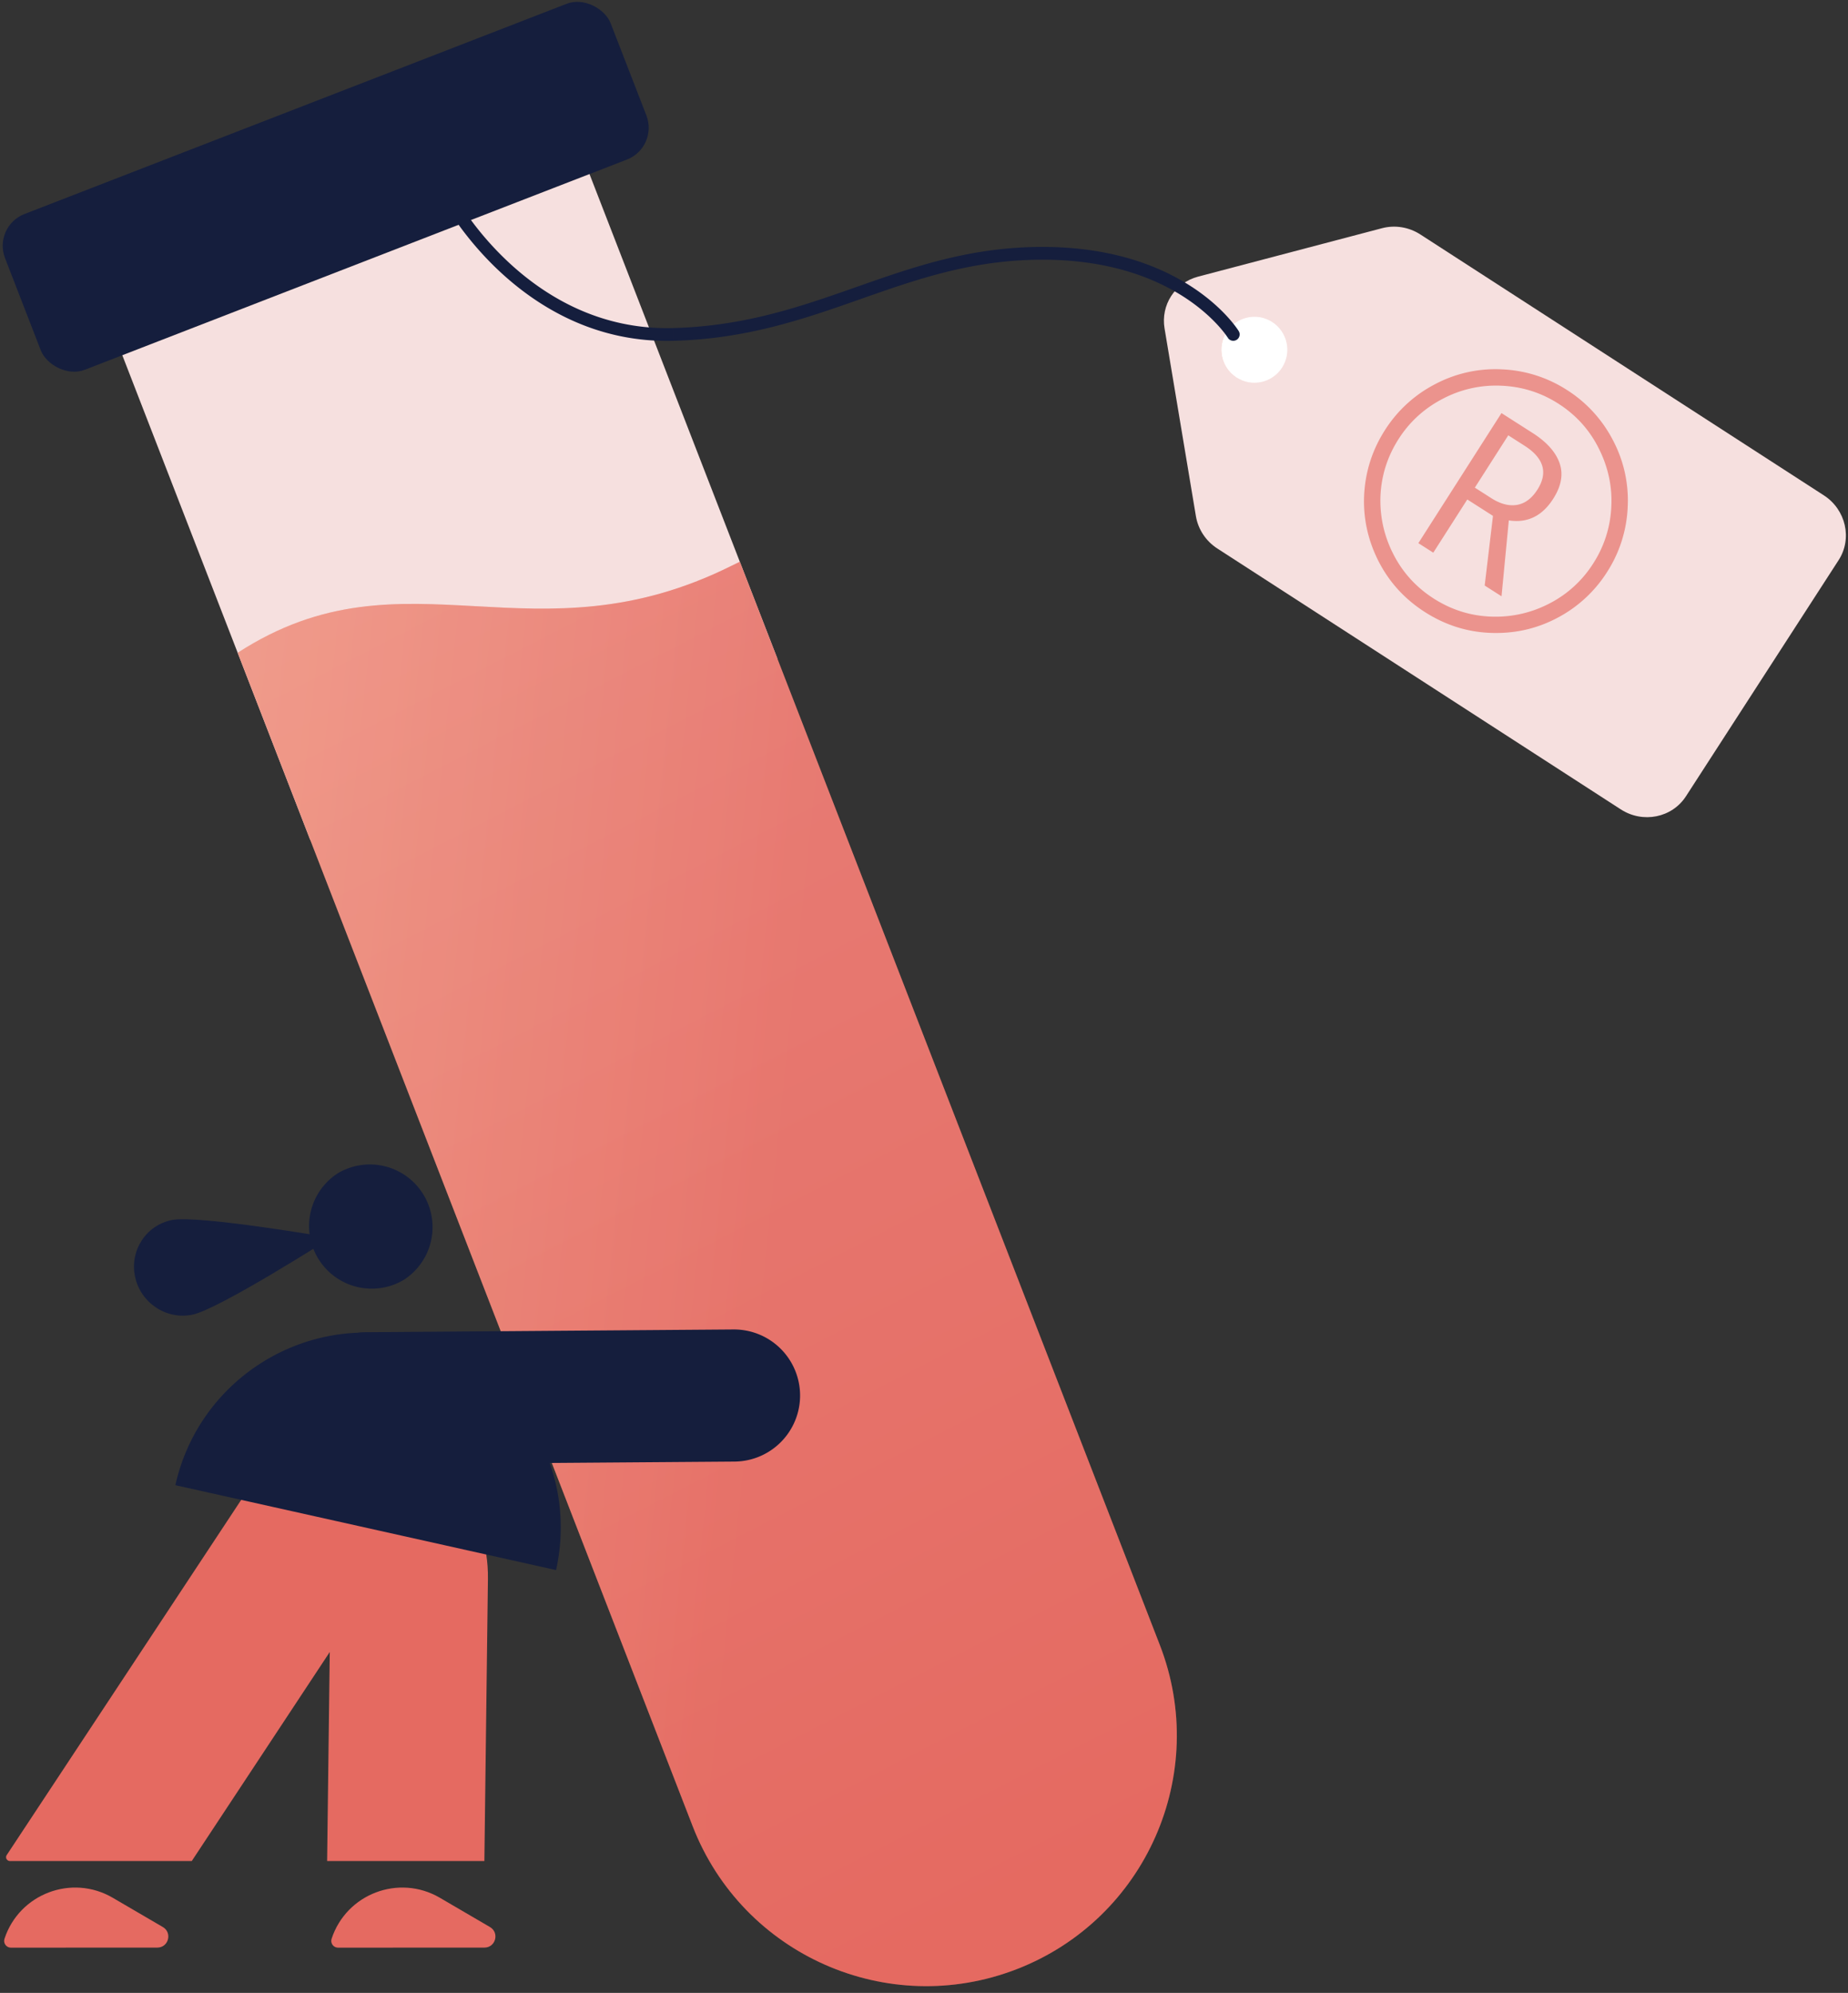 <svg xmlns="http://www.w3.org/2000/svg" xmlns:xlink="http://www.w3.org/1999/xlink" width="217" height="234" fill="none" xmlns:v="https://vecta.io/nano"><rect width="100%" height="100%" fill="#333333" stroke="none"/><rect x="-.856" y="26.576" width="76.274" height="19.613" rx="4" transform="rotate(338.806 -.856 26.576)" fill="#151e3d"/><path fill="#f6e0df" d="M14.362 41.711l54.86-21.273 22.06 56.892-54.86 21.273z"/><g fill-rule="evenodd"><use xlink:href="#D" fill="url(#A)"/><use xlink:href="#D" fill="url(#B)" fill-opacity=".2"/></g><g fill="#e56a61"><use xlink:href="#E"/><use xlink:href="#E" x="38.412"/><path fill-rule="evenodd" d="M38.412 218.518l.31-24.544-16.204 24.544H1.175c-.363 0-.59-.391-.389-.696h0l27.419-41.532c8.773-13.288 29.291-6.871 29.09 9.099l-.418 33.129H38.412z"/></g><g fill="#151e3d"><path d="M22.566 154.371c-3.051.619-6.056-1.4-6.704-4.453-.665-3.076 1.298-6.064 4.326-6.667 3.051-.618 18.669 2.084 18.669 2.084s-13.224 8.441-16.292 9.036zm25.362 2.647c-12.345-2.753-24.584 5.022-27.337 17.367l44.704 9.97c2.753-12.344-5.022-24.584-17.367-27.337z"/><path fill-rule="evenodd" d="M93.949 163.8a7.76 7.76 0 0 1-7.698 7.815l-43.171.324a7.76 7.76 0 0 1-7.814-7.697 7.76 7.76 0 0 1 7.698-7.815l43.171-.325a7.76 7.76 0 0 1 7.814 7.698z"/><path d="M47.398 150.288a7.36 7.36 0 0 1-7.711-12.536 7.36 7.36 0 0 1 7.711 12.536z"/></g><path fill-rule="evenodd" d="M136.746 38.563c-.46-2.756 1.229-5.368 3.93-6.079l21.605-5.688c1.522-.401 3.161-.134 4.501.733l47.38 30.633c2.592 1.676 3.37 5.083 1.736 7.61l-17.925 27.724c-1.633 2.527-5.059 3.216-7.652 1.54l-47.379-30.633c-1.341-.867-2.257-2.251-2.516-3.804l-3.68-22.036z" fill="#f6e0df"/><g transform="rotate(302.884 147.287 41.068)"><circle cx="147.287" cy="41.068" r="3.874" fill="url(#C)"/><circle cx="147.287" cy="41.068" r="3.874" fill="#fff"/></g><path opacity=".65" d="M173.182 57.258l1.942 1.241c1.052.672 2.049.934 2.99.787.949-.16 1.752-.754 2.41-1.784 1.272-1.99.769-3.713-1.509-5.168l-1.907-1.219-3.926 6.143zm9.201 1.31c-1.293 2.025-3.03 2.87-5.211 2.536l-.857 8.91-1.977-1.263.974-8.176-3.017-1.928-3.993 6.247-1.751-1.119 9.759-15.271 3.659 2.338c1.653 1.057 2.707 2.235 3.162 3.536s.206 2.698-.748 4.19zm-19.762-8.059a15.32 15.32 0 0 1 5.892-5.399 15.1 15.1 0 0 1 7.83-1.742 15.25 15.25 0 0 1 7.658 2.425 15.29 15.29 0 0 1 5.395 5.891 15.1 15.1 0 0 1 1.736 7.831 15.27 15.27 0 0 1-2.429 7.662 15.34 15.34 0 0 1-5.785 5.346c-2.401 1.285-4.997 1.882-7.789 1.793s-5.391-.903-7.796-2.44c-2.393-1.529-4.22-3.536-5.482-6.021-1.254-2.496-1.809-5.107-1.663-7.832.158-2.718.969-5.223 2.433-7.513zm1.612 1.031c-1.316 2.059-2.027 4.293-2.133 6.702-.087 2.404.418 4.683 1.518 6.836s2.678 3.886 4.736 5.202 4.285 2.021 6.681 2.119a13.65 13.65 0 0 0 6.852-1.511 13.22 13.22 0 0 0 5.203-4.74 13.3 13.3 0 0 0 2.113-6.593c.134-2.375-.35-4.663-1.45-6.866-1.089-2.195-2.679-3.961-4.772-5.298-2.035-1.3-4.266-2.001-6.692-2.102a13.4 13.4 0 0 0-6.864 1.529c-2.167 1.124-3.898 2.698-5.192 4.723z" fill="#e56a61"/><path d="M144.177 39.66a.75.75 0 0 0 1.28-.782l-1.28.782zM52.901 23.551l-.659.359.03.054.082.144.32.532 1.262 1.868c1.116 1.538 2.788 3.584 5.014 5.618 4.45 4.066 11.155 8.115 20.07 7.893l-.038-1.5c-8.405.21-14.751-3.599-19.021-7.5a36.09 36.09 0 0 1-4.812-5.391c-.535-.738-.936-1.352-1.202-1.779l-.297-.492-.072-.126-.017-.03c-.004-.008-.004-.007-.663.351zm26.12 16.468c8.792-.22 15.606-2.642 22.22-4.968 6.622-2.328 13.037-4.558 21.183-4.558v-1.5c-8.43 0-15.066 2.317-21.68 4.643-6.623 2.329-13.233 4.67-21.76 4.883l.038 1.5zm43.403-9.526c8.134 0 13.587 2.334 16.993 4.634 1.707 1.153 2.907 2.302 3.676 3.155.384.427.66.779.838 1.021a7.91 7.91 0 0 1 .194.275c.021.031.035.053.044.067s.009.014.649-.376l.64-.392-.025-.039c-.014-.022-.035-.053-.061-.093-.053-.079-.129-.19-.232-.33-.205-.279-.513-.67-.933-1.137-.84-.933-2.131-2.165-3.95-3.394-3.647-2.463-9.391-4.891-17.833-4.891v1.5z" fill="#151e3d"/><defs><linearGradient id="A" x1="92.711" y1="130.218" x2="1.626" y2="120.654" gradientUnits="userSpaceOnUse"><stop stop-color="#e56a61"/><stop offset="1" stop-color="#f19881"/></linearGradient><linearGradient id="B" x1="129.231" y1="258.463" x2="25.275" y2="55.852" gradientUnits="userSpaceOnUse"><stop offset=".168" stop-color="#e56a61"/><stop offset="1" stop-color="#f6e0df"/></linearGradient><linearGradient id="C" x1="148.926" y1="40.487" x2="145.814" y2="34.531" gradientUnits="userSpaceOnUse"><stop stop-color="#f6e0df"/><stop offset="1" stop-color="#f19881"/></linearGradient><path id="D" d="M90.889 76.315l-4.017-10.358-.983.48c-11.577 5.761-21.057 5.238-30.039 4.742-9.259-.511-17.989-.993-27.941 5.469h0l8.863 22.858h0l44.559 114.913c5.874 15.149 22.917 22.668 38.066 16.793s22.668-22.917 16.794-38.066L90.889 76.315h0z"/><path id="E" d="M1.28 228.689l17.188-.007c1.322 0 1.794-1.747.653-2.414l-5.888-3.439c-4.804-2.805-10.971-.467-12.707 4.818-.169.514.214 1.042.755 1.042z"/></defs></svg>